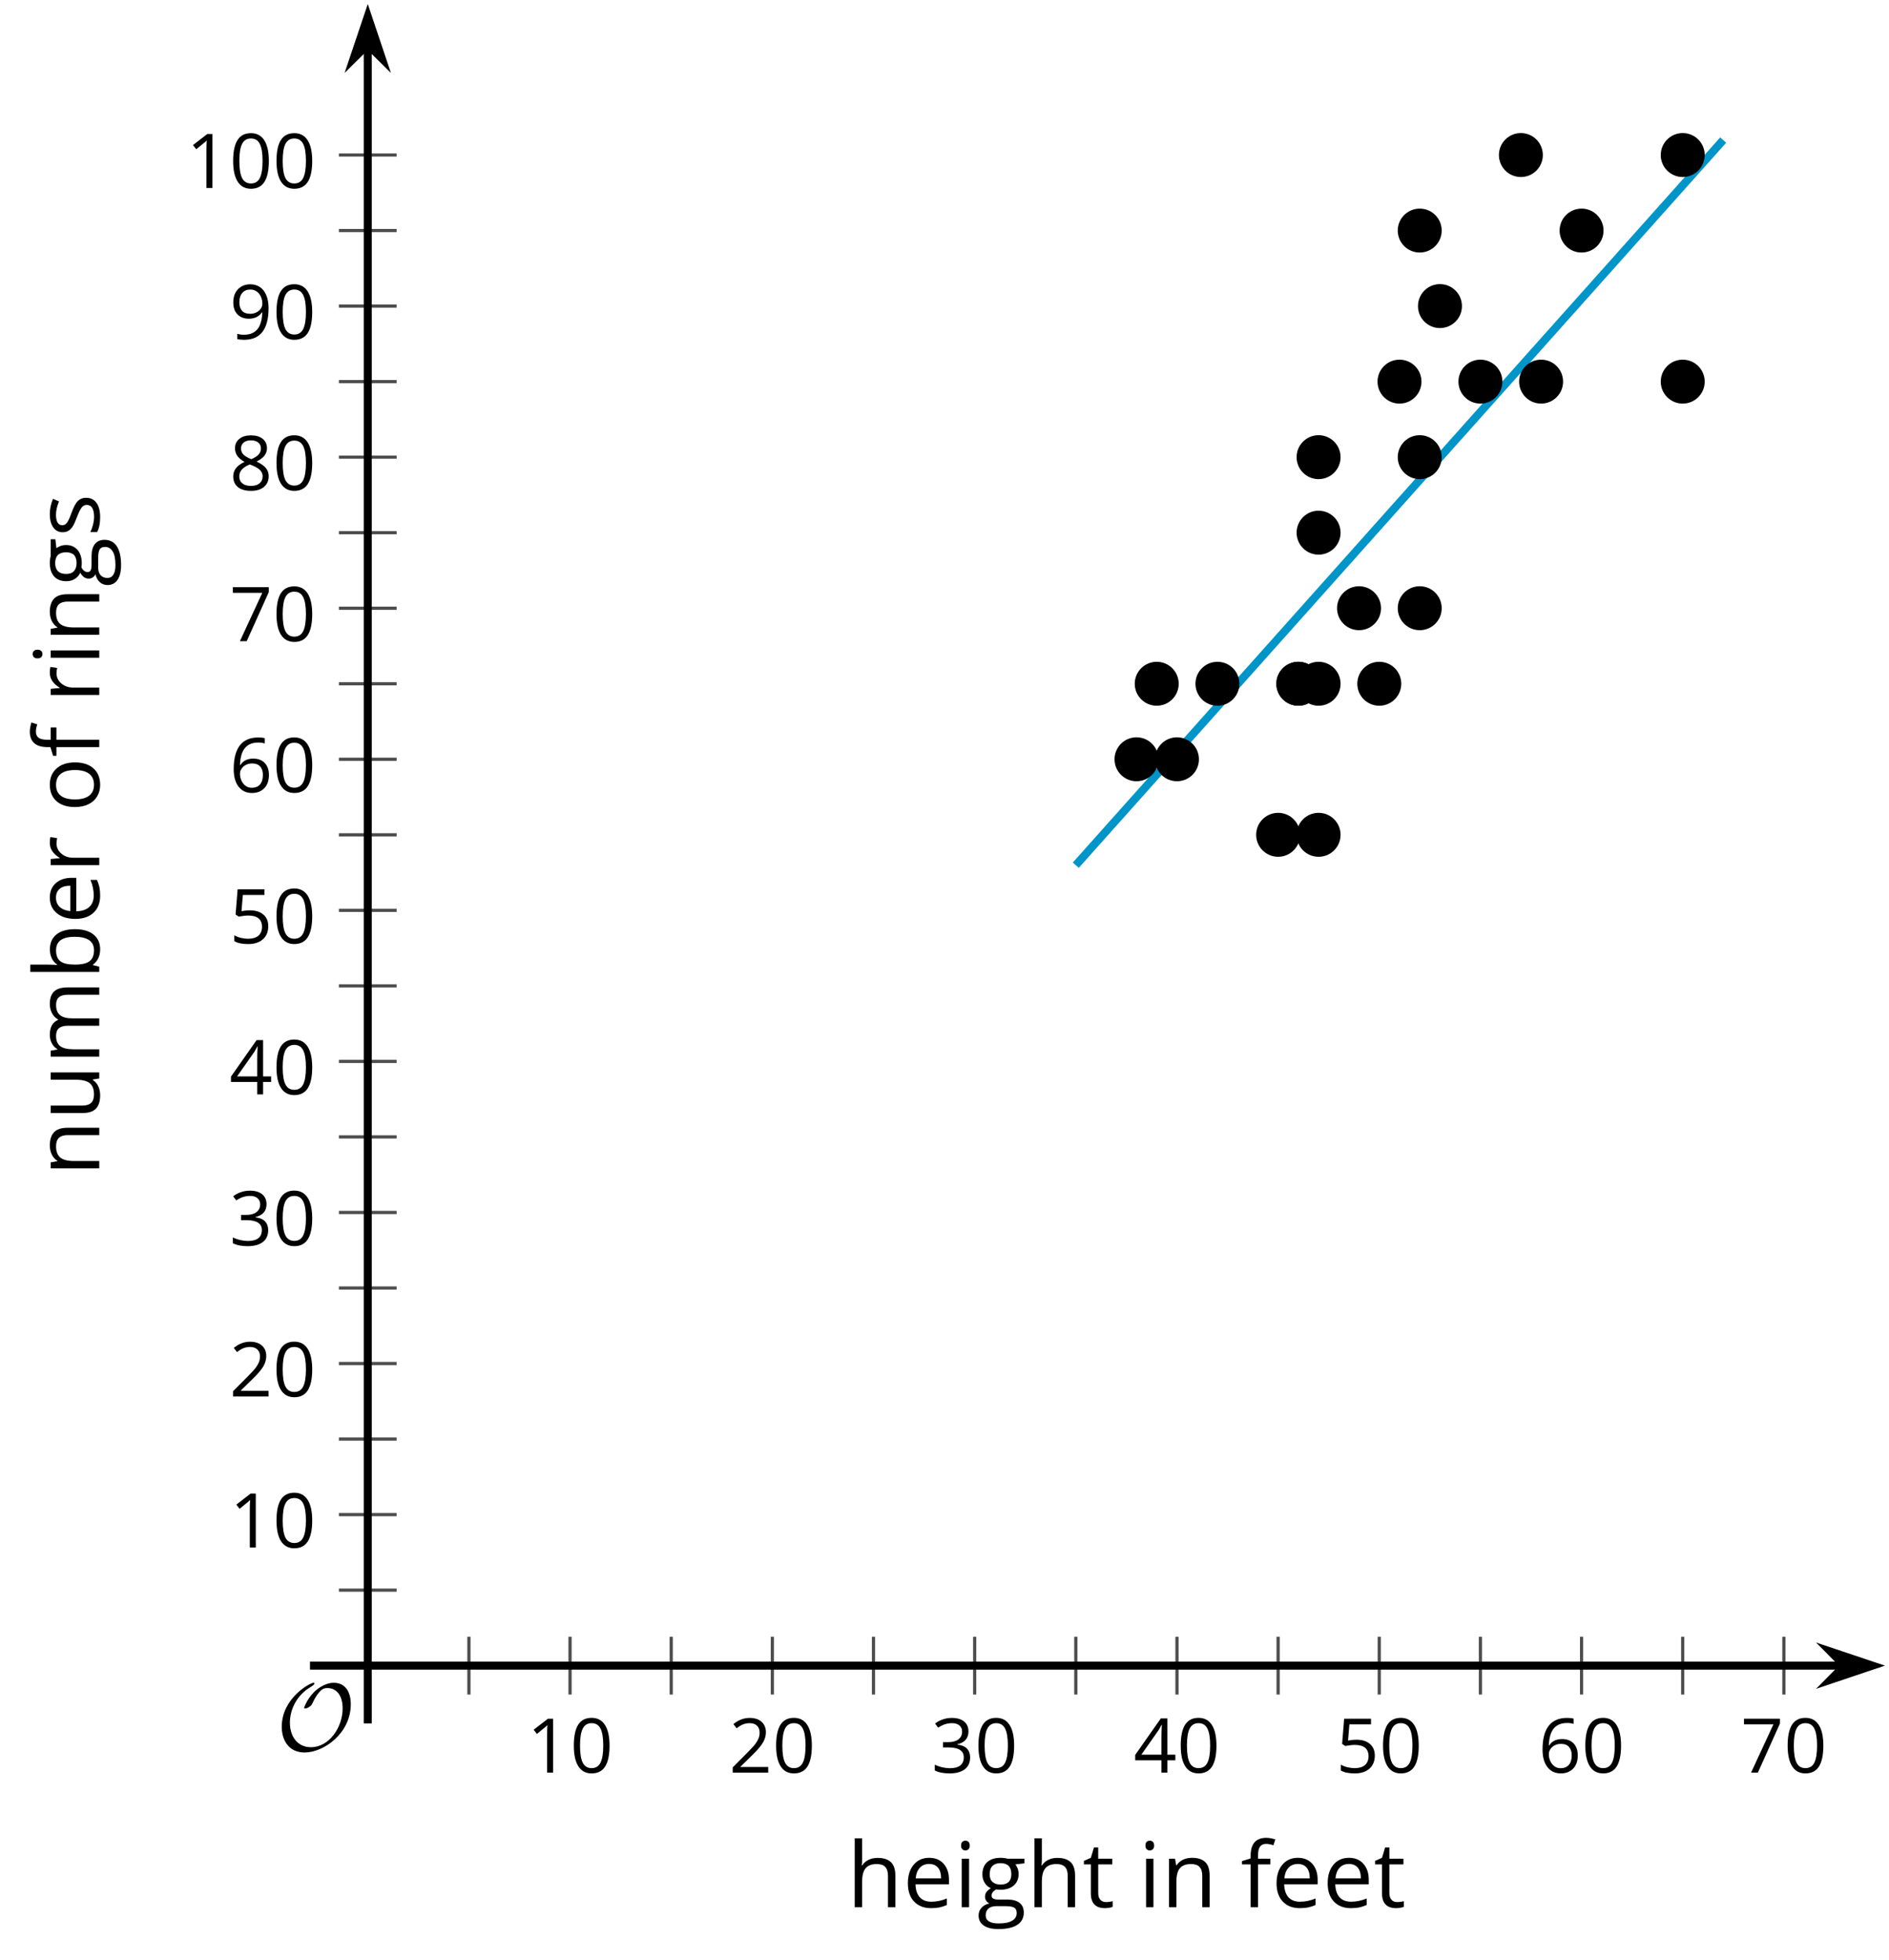 <?xml version='1.0' encoding='UTF-8'?>
<!-- This file was generated by dvisvgm 2.1.3 -->
<svg height='244.321pt' version='1.1' viewBox='-72 -72 235.508 244.321' width='235.508pt' xmlns='http://www.w3.org/2000/svg' xmlns:xlink='http://www.w3.org/1999/xlink'>
<defs>
<clipPath id='clip1'>
<path d='M-26.148 135.664H163.012V-71.504H-26.148Z'/>
</clipPath>
<path d='M9.289 -5.762C9.289 -7.281 8.62 -8.428 7.161 -8.428C5.918 -8.428 4.866 -7.424 4.782 -7.352C3.826 -6.408 3.467 -5.332 3.467 -5.308C3.467 -5.236 3.527 -5.224 3.587 -5.224C3.814 -5.224 4.005 -5.344 4.184 -5.475C4.399 -5.631 4.411 -5.667 4.543 -5.942C4.651 -6.181 4.926 -6.767 5.368 -7.269C5.655 -7.592 5.894 -7.771 6.372 -7.771C7.532 -7.771 8.273 -6.814 8.273 -5.248C8.273 -2.809 6.539 -0.395 4.328 -0.395C2.63 -0.395 1.698 -1.745 1.698 -3.455C1.698 -5.081 2.534 -6.874 4.28 -7.902C4.399 -7.974 4.758 -8.189 4.758 -8.345C4.758 -8.428 4.663 -8.428 4.639 -8.428C4.22 -8.428 0.681 -6.528 0.681 -2.941C0.681 -1.267 1.554 0.263 3.539 0.263C5.87 0.263 9.289 -2.08 9.289 -5.762Z' id='g0-79'/>
<use id='g7-66' transform='scale(1.2)' xlink:href='#g5-66'/>
<use id='g7-69' transform='scale(1.2)' xlink:href='#g5-69'/>
<use id='g7-70' transform='scale(1.2)' xlink:href='#g5-70'/>
<use id='g7-71' transform='scale(1.2)' xlink:href='#g5-71'/>
<use id='g7-72' transform='scale(1.2)' xlink:href='#g5-72'/>
<use id='g7-73' transform='scale(1.2)' xlink:href='#g5-73'/>
<use id='g7-77' transform='scale(1.2)' xlink:href='#g5-77'/>
<use id='g7-78' transform='scale(1.2)' xlink:href='#g5-78'/>
<use id='g7-79' transform='scale(1.2)' xlink:href='#g5-79'/>
<use id='g7-82' transform='scale(1.2)' xlink:href='#g5-82'/>
<use id='g7-83' transform='scale(1.2)' xlink:href='#g5-83'/>
<use id='g7-84' transform='scale(1.2)' xlink:href='#g5-84'/>
<use id='g7-85' transform='scale(1.2)' xlink:href='#g5-85'/>
<path d='M4.922 -3.375C4.922 -4.498 4.733 -5.355 4.355 -5.948C3.973 -6.542 3.421 -6.837 2.689 -6.837C1.938 -6.837 1.381 -6.552 1.018 -5.985S0.47 -4.549 0.47 -3.375C0.47 -2.238 0.658 -1.377 1.036 -0.792C1.413 -0.203 1.966 0.092 2.689 0.092C3.444 0.092 4.006 -0.193 4.374 -0.769C4.738 -1.344 4.922 -2.21 4.922 -3.375ZM1.243 -3.375C1.243 -4.355 1.358 -5.064 1.588 -5.506C1.819 -5.953 2.187 -6.174 2.689 -6.174C3.2 -6.174 3.568 -5.948 3.794 -5.497C4.024 -5.051 4.139 -4.342 4.139 -3.375S4.024 -1.699 3.794 -1.243C3.568 -0.792 3.2 -0.566 2.689 -0.566C2.187 -0.566 1.819 -0.792 1.588 -1.234C1.358 -1.685 1.243 -2.394 1.243 -3.375Z' id='g5-16'/>
<path d='M3.292 0V-6.731H2.647L0.866 -5.355L1.271 -4.83C1.92 -5.359 2.288 -5.658 2.366 -5.727S2.518 -5.866 2.583 -5.93C2.56 -5.576 2.546 -5.198 2.546 -4.797V0H3.292Z' id='g5-17'/>
<path d='M4.885 0V-0.709H1.423V-0.746L2.896 -2.187C3.554 -2.827 4.001 -3.352 4.24 -3.771S4.599 -4.609 4.599 -5.037C4.599 -5.585 4.42 -6.018 4.061 -6.344C3.702 -6.667 3.204 -6.828 2.574 -6.828C1.842 -6.828 1.169 -6.57 0.548 -6.054L0.953 -5.534C1.262 -5.778 1.538 -5.944 1.786 -6.036C2.04 -6.128 2.302 -6.174 2.583 -6.174C2.97 -6.174 3.273 -6.068 3.49 -5.856C3.706 -5.649 3.817 -5.364 3.817 -5.005C3.817 -4.751 3.775 -4.512 3.688 -4.291S3.471 -3.844 3.301 -3.61S2.772 -2.988 2.233 -2.44L0.46 -0.658V0H4.885Z' id='g5-18'/>
<path d='M4.632 -5.147C4.632 -5.668 4.452 -6.077 4.088 -6.381C3.725 -6.676 3.218 -6.828 2.564 -6.828C2.164 -6.828 1.786 -6.768 1.427 -6.639C1.064 -6.519 0.746 -6.344 0.47 -6.128L0.856 -5.612C1.192 -5.829 1.487 -5.976 1.75 -6.054S2.288 -6.174 2.583 -6.174C2.97 -6.174 3.278 -6.082 3.499 -5.893C3.729 -5.704 3.84 -5.447 3.84 -5.12C3.84 -4.71 3.688 -4.388 3.379 -4.153C3.071 -3.923 2.657 -3.808 2.132 -3.808H1.459V-3.149H2.122C3.407 -3.149 4.047 -2.739 4.047 -1.925C4.047 -1.013 3.467 -0.557 2.302 -0.557C2.007 -0.557 1.694 -0.594 1.363 -0.672C1.036 -0.746 0.723 -0.856 0.433 -0.999V-0.272C0.714 -0.138 0.999 -0.041 1.298 0.009C1.593 0.064 1.92 0.092 2.274 0.092C3.094 0.092 3.725 -0.083 4.171 -0.424C4.618 -0.769 4.839 -1.266 4.839 -1.906C4.839 -2.353 4.71 -2.716 4.448 -2.993S3.785 -3.439 3.246 -3.508V-3.545C3.688 -3.637 4.029 -3.821 4.273 -4.093C4.512 -4.365 4.632 -4.719 4.632 -5.147Z' id='g5-19'/>
<path d='M5.203 -1.547V-2.242H4.204V-6.768H3.393L0.198 -2.215V-1.547H3.471V0H4.204V-1.547H5.203ZM3.471 -2.242H0.962L3.066 -5.235C3.195 -5.428 3.333 -5.672 3.481 -5.967H3.518C3.485 -5.414 3.471 -4.917 3.471 -4.48V-2.242Z' id='g5-20'/>
<path d='M2.564 -4.111C2.215 -4.111 1.865 -4.075 1.51 -4.006L1.68 -6.027H4.374V-6.731H1.027L0.773 -3.582L1.169 -3.329C1.657 -3.416 2.049 -3.462 2.339 -3.462C3.49 -3.462 4.065 -2.993 4.065 -2.053C4.065 -1.57 3.913 -1.202 3.619 -0.948C3.315 -0.695 2.896 -0.566 2.357 -0.566C2.049 -0.566 1.731 -0.608 1.413 -0.681C1.096 -0.764 0.829 -0.87 0.612 -1.008V-0.272C1.013 -0.028 1.588 0.092 2.348 0.092C3.126 0.092 3.739 -0.106 4.18 -0.502C4.627 -0.898 4.848 -1.446 4.848 -2.141C4.848 -2.753 4.646 -3.232 4.236 -3.582C3.831 -3.936 3.273 -4.111 2.564 -4.111Z' id='g5-21'/>
<path d='M0.539 -2.878C0.539 -1.943 0.741 -1.215 1.151 -0.691C1.561 -0.17 2.113 0.092 2.808 0.092C3.458 0.092 3.978 -0.11 4.355 -0.506C4.742 -0.912 4.931 -1.459 4.931 -2.159C4.931 -2.785 4.756 -3.283 4.411 -3.646C4.061 -4.01 3.582 -4.194 2.979 -4.194C2.247 -4.194 1.713 -3.932 1.377 -3.402H1.321C1.358 -4.365 1.565 -5.074 1.948 -5.525C2.33 -5.971 2.878 -6.197 3.6 -6.197C3.904 -6.197 4.176 -6.16 4.411 -6.082V-6.74C4.213 -6.8 3.936 -6.828 3.591 -6.828C2.583 -6.828 1.823 -6.501 1.308 -5.847C0.797 -5.189 0.539 -4.199 0.539 -2.878ZM2.799 -0.557C2.509 -0.557 2.251 -0.635 2.026 -0.797C1.805 -0.958 1.63 -1.174 1.506 -1.446S1.321 -2.012 1.321 -2.33C1.321 -2.546 1.39 -2.753 1.529 -2.951C1.662 -3.149 1.846 -3.306 2.076 -3.421S2.56 -3.591 2.836 -3.591C3.283 -3.591 3.614 -3.462 3.84 -3.209S4.176 -2.606 4.176 -2.159C4.176 -1.639 4.056 -1.243 3.812 -0.967C3.573 -0.695 3.237 -0.557 2.799 -0.557Z' id='g5-22'/>
<path d='M1.312 0H2.159L4.913 -6.119V-6.731H0.433V-6.027H4.102L1.312 0Z' id='g5-23'/>
<path d='M2.689 -6.828C2.086 -6.828 1.602 -6.685 1.243 -6.39C0.879 -6.105 0.7 -5.714 0.7 -5.226C0.7 -4.88 0.792 -4.572 0.976 -4.291C1.16 -4.015 1.464 -3.757 1.888 -3.518C0.948 -3.089 0.479 -2.486 0.479 -1.717C0.479 -1.142 0.672 -0.695 1.059 -0.378C1.446 -0.064 1.998 0.092 2.716 0.092C3.393 0.092 3.927 -0.074 4.319 -0.405C4.71 -0.741 4.903 -1.188 4.903 -1.745C4.903 -2.122 4.788 -2.454 4.558 -2.744C4.328 -3.029 3.941 -3.301 3.393 -3.564C3.844 -3.789 4.171 -4.038 4.378 -4.309S4.687 -4.885 4.687 -5.216C4.687 -5.718 4.507 -6.114 4.148 -6.4S3.301 -6.828 2.689 -6.828ZM1.234 -1.699C1.234 -2.03 1.335 -2.316 1.542 -2.551C1.75 -2.79 2.081 -3.006 2.537 -3.204C3.131 -2.988 3.55 -2.762 3.789 -2.532C4.029 -2.297 4.148 -2.035 4.148 -1.736C4.148 -1.363 4.019 -1.068 3.766 -0.852S3.154 -0.529 2.698 -0.529C2.233 -0.529 1.874 -0.631 1.621 -0.838C1.363 -1.045 1.234 -1.331 1.234 -1.699ZM2.68 -6.206C3.071 -6.206 3.375 -6.114 3.6 -5.93C3.821 -5.75 3.932 -5.502 3.932 -5.193C3.932 -4.913 3.84 -4.664 3.656 -4.452C3.476 -4.24 3.163 -4.042 2.726 -3.858C2.238 -4.061 1.901 -4.263 1.722 -4.466S1.45 -4.913 1.45 -5.193C1.45 -5.502 1.561 -5.746 1.777 -5.93S2.297 -6.206 2.68 -6.206Z' id='g5-24'/>
<path d='M4.885 -3.858C4.885 -4.471 4.793 -5 4.609 -5.451C4.425 -5.898 4.162 -6.243 3.821 -6.473C3.476 -6.713 3.076 -6.828 2.62 -6.828C1.98 -6.828 1.469 -6.625 1.077 -6.22C0.681 -5.815 0.488 -5.262 0.488 -4.563C0.488 -3.923 0.663 -3.425 1.013 -3.071S1.837 -2.537 2.431 -2.537C2.781 -2.537 3.094 -2.606 3.375 -2.735C3.656 -2.873 3.877 -3.066 4.047 -3.32H4.102C4.07 -2.376 3.863 -1.68 3.49 -1.225C3.112 -0.764 2.555 -0.539 1.819 -0.539C1.506 -0.539 1.225 -0.58 0.981 -0.658V0C1.188 0.06 1.473 0.092 1.828 0.092C3.867 0.092 4.885 -1.225 4.885 -3.858ZM2.62 -6.174C2.91 -6.174 3.168 -6.096 3.398 -5.939C3.619 -5.783 3.798 -5.566 3.923 -5.295S4.111 -4.724 4.111 -4.401C4.111 -4.185 4.042 -3.983 3.909 -3.785S3.591 -3.435 3.352 -3.32C3.122 -3.204 2.864 -3.149 2.583 -3.149C2.132 -3.149 1.796 -3.278 1.575 -3.527C1.354 -3.785 1.243 -4.13 1.243 -4.572C1.243 -5.074 1.363 -5.47 1.602 -5.75S2.182 -6.174 2.62 -6.174Z' id='g5-25'/>
<path d='M3.158 -5.129C2.459 -5.129 1.929 -4.876 1.575 -4.374H1.538C1.561 -4.682 1.575 -5.032 1.575 -5.424V-7.164H0.81V0H1.358L1.519 -0.649H1.575C1.759 -0.396 1.989 -0.212 2.256 -0.092C2.532 0.032 2.832 0.092 3.158 0.092C3.817 0.092 4.328 -0.138 4.696 -0.599C5.069 -1.054 5.253 -1.699 5.253 -2.528S5.069 -3.996 4.705 -4.448C4.337 -4.903 3.821 -5.129 3.158 -5.129ZM3.048 -4.489C3.531 -4.489 3.886 -4.328 4.116 -4.006S4.461 -3.195 4.461 -2.537C4.461 -1.897 4.346 -1.404 4.116 -1.059C3.886 -0.718 3.536 -0.548 3.066 -0.548C2.546 -0.548 2.164 -0.7 1.929 -1.004C1.694 -1.312 1.575 -1.819 1.575 -2.528S1.69 -3.739 1.92 -4.042C2.15 -4.337 2.528 -4.489 3.048 -4.489Z' id='g5-66'/>
<path d='M2.942 0.092C3.283 0.092 3.573 0.064 3.812 0.018C4.056 -0.037 4.309 -0.12 4.581 -0.235V-0.916C4.052 -0.691 3.513 -0.576 2.97 -0.576C2.454 -0.576 2.053 -0.727 1.768 -1.036C1.487 -1.344 1.335 -1.791 1.321 -2.385H4.797V-2.868C4.797 -3.55 4.613 -4.098 4.245 -4.512C3.877 -4.931 3.375 -5.138 2.744 -5.138C2.067 -5.138 1.533 -4.899 1.133 -4.42C0.727 -3.941 0.529 -3.297 0.529 -2.482C0.529 -1.676 0.746 -1.045 1.179 -0.589C1.607 -0.134 2.196 0.092 2.942 0.092ZM2.735 -4.498C3.135 -4.498 3.439 -4.369 3.656 -4.116C3.872 -3.858 3.978 -3.49 3.978 -3.006H1.34C1.381 -3.471 1.524 -3.84 1.768 -4.102C2.007 -4.365 2.33 -4.498 2.735 -4.498Z' id='g5-69'/>
<path d='M3.085 -4.452V-5.046H1.8V-5.373C1.8 -5.797 1.869 -6.105 2.007 -6.298C2.145 -6.487 2.357 -6.584 2.647 -6.584C2.855 -6.584 3.108 -6.538 3.402 -6.441L3.6 -7.053C3.241 -7.159 2.928 -7.215 2.661 -7.215C1.579 -7.215 1.036 -6.593 1.036 -5.355V-5.074L0.134 -4.797V-4.452H1.036V0H1.8V-4.452H3.085Z' id='g5-70'/>
<path d='M4.94 -5.046H3.195C2.983 -5.106 2.744 -5.138 2.482 -5.138C1.874 -5.138 1.404 -4.991 1.073 -4.687C0.741 -4.392 0.576 -3.964 0.576 -3.412C0.576 -3.08 0.658 -2.785 0.82 -2.528C0.985 -2.27 1.197 -2.086 1.459 -1.98C1.248 -1.851 1.091 -1.717 0.994 -1.579S0.847 -1.28 0.847 -1.096C0.847 -0.935 0.893 -0.792 0.976 -0.668C1.068 -0.543 1.174 -0.456 1.303 -0.396C0.948 -0.318 0.672 -0.166 0.474 0.06S0.18 0.548 0.18 0.856C0.18 1.303 0.359 1.653 0.718 1.897C1.073 2.141 1.584 2.265 2.242 2.265C3.103 2.265 3.757 2.118 4.204 1.823C4.65 1.533 4.876 1.105 4.876 0.548C4.876 0.11 4.728 -0.226 4.438 -0.456C4.144 -0.686 3.725 -0.801 3.177 -0.801H2.284C2.007 -0.801 1.814 -0.833 1.699 -0.902C1.584 -0.967 1.529 -1.068 1.529 -1.206C1.529 -1.469 1.69 -1.685 2.017 -1.855C2.15 -1.832 2.288 -1.819 2.44 -1.819C3.029 -1.819 3.494 -1.966 3.831 -2.261S4.337 -2.951 4.337 -3.444C4.337 -3.66 4.305 -3.858 4.236 -4.033C4.167 -4.204 4.093 -4.346 4.006 -4.452L4.94 -4.563V-5.046ZM0.916 0.847C0.916 0.539 1.013 0.299 1.206 0.134S1.671 -0.115 2.017 -0.115H2.933C3.398 -0.115 3.715 -0.064 3.886 0.046C4.056 0.147 4.139 0.341 4.139 0.612C4.139 0.939 3.987 1.202 3.674 1.39C3.37 1.584 2.891 1.68 2.251 1.68C1.823 1.68 1.492 1.611 1.262 1.469S0.916 1.119 0.916 0.847ZM1.331 -3.43C1.331 -3.812 1.427 -4.098 1.621 -4.291S2.09 -4.581 2.449 -4.581C3.204 -4.581 3.582 -4.204 3.582 -3.444C3.582 -2.721 3.209 -2.357 2.463 -2.357C2.109 -2.357 1.828 -2.449 1.63 -2.629S1.331 -3.076 1.331 -3.43Z' id='g5-71'/>
<path d='M4.263 0H5.028V-3.292C5.028 -3.932 4.871 -4.397 4.567 -4.687C4.254 -4.982 3.794 -5.129 3.177 -5.129C2.822 -5.129 2.505 -5.06 2.228 -4.917C1.948 -4.779 1.736 -4.59 1.584 -4.346H1.538C1.561 -4.517 1.575 -4.733 1.575 -4.995V-7.164H0.81V0H1.575V-2.638C1.575 -3.297 1.694 -3.766 1.943 -4.056C2.182 -4.346 2.574 -4.489 3.103 -4.489C3.504 -4.489 3.794 -4.388 3.983 -4.185S4.263 -3.674 4.263 -3.264V0Z' id='g5-72'/>
<path d='M1.575 0V-5.046H0.81V0H1.575ZM0.746 -6.413C0.746 -6.243 0.787 -6.114 0.875 -6.031C0.962 -5.944 1.068 -5.902 1.197 -5.902C1.321 -5.902 1.427 -5.944 1.515 -6.031C1.602 -6.114 1.648 -6.243 1.648 -6.413S1.602 -6.713 1.515 -6.796S1.321 -6.92 1.197 -6.92C1.068 -6.92 0.962 -6.878 0.875 -6.796C0.787 -6.717 0.746 -6.588 0.746 -6.413Z' id='g5-73'/>
<path d='M7.242 0H8.006V-3.292C8.006 -3.936 7.864 -4.406 7.578 -4.696C7.297 -4.991 6.869 -5.138 6.298 -5.138C5.935 -5.138 5.608 -5.06 5.322 -4.908S4.82 -4.544 4.669 -4.282H4.632C4.388 -4.853 3.872 -5.138 3.085 -5.138C2.758 -5.138 2.468 -5.069 2.201 -4.931C1.943 -4.793 1.736 -4.599 1.593 -4.355H1.556L1.432 -5.046H0.81V0H1.575V-2.647C1.575 -3.301 1.685 -3.771 1.906 -4.061C2.132 -4.346 2.482 -4.489 2.96 -4.489C3.324 -4.489 3.596 -4.388 3.766 -4.19C3.936 -3.987 4.024 -3.683 4.024 -3.283V0H4.788V-2.818C4.788 -3.384 4.903 -3.808 5.129 -4.079S5.709 -4.489 6.183 -4.489C6.547 -4.489 6.814 -4.388 6.984 -4.19C7.155 -3.987 7.242 -3.683 7.242 -3.283V0Z' id='g5-77'/>
<path d='M4.263 0H5.028V-3.292C5.028 -3.936 4.876 -4.406 4.567 -4.696C4.259 -4.991 3.803 -5.138 3.195 -5.138C2.85 -5.138 2.532 -5.069 2.251 -4.936C1.971 -4.797 1.75 -4.604 1.593 -4.355H1.556L1.432 -5.046H0.81V0H1.575V-2.647C1.575 -3.306 1.699 -3.775 1.943 -4.061S2.574 -4.489 3.103 -4.489C3.504 -4.489 3.794 -4.388 3.983 -4.185S4.263 -3.674 4.263 -3.264V0Z' id='g5-78'/>
<path d='M5.166 -2.528C5.166 -3.329 4.959 -3.964 4.54 -4.434C4.125 -4.903 3.564 -5.138 2.859 -5.138C2.127 -5.138 1.556 -4.908 1.146 -4.448C0.737 -3.992 0.529 -3.352 0.529 -2.528C0.529 -1.998 0.626 -1.533 0.815 -1.137S1.275 -0.437 1.625 -0.226S2.376 0.092 2.827 0.092C3.559 0.092 4.13 -0.138 4.544 -0.599C4.959 -1.064 5.166 -1.704 5.166 -2.528ZM1.321 -2.528C1.321 -3.177 1.45 -3.669 1.704 -3.996S2.334 -4.489 2.836 -4.489C3.343 -4.489 3.725 -4.323 3.987 -3.987C4.245 -3.656 4.374 -3.168 4.374 -2.528C4.374 -1.878 4.245 -1.39 3.987 -1.05C3.725 -0.718 3.347 -0.548 2.845 -0.548S1.966 -0.718 1.708 -1.054S1.321 -1.883 1.321 -2.528Z' id='g5-79'/>
<path d='M3.112 -5.138C2.795 -5.138 2.505 -5.051 2.242 -4.871S1.754 -4.438 1.565 -4.111H1.529L1.441 -5.046H0.81V0H1.575V-2.707C1.575 -3.2 1.722 -3.614 2.007 -3.946C2.302 -4.277 2.647 -4.443 3.057 -4.443C3.218 -4.443 3.402 -4.42 3.61 -4.374L3.715 -5.083C3.536 -5.12 3.338 -5.138 3.112 -5.138Z' id='g5-82'/>
<path d='M4.065 -1.377C4.065 -1.713 3.959 -1.989 3.748 -2.21C3.541 -2.431 3.135 -2.652 2.537 -2.868C2.099 -3.029 1.805 -3.154 1.653 -3.241S1.39 -3.416 1.317 -3.513C1.252 -3.61 1.215 -3.725 1.215 -3.858C1.215 -4.056 1.308 -4.213 1.492 -4.328S1.948 -4.498 2.311 -4.498C2.721 -4.498 3.181 -4.392 3.688 -4.185L3.959 -4.807C3.439 -5.028 2.91 -5.138 2.366 -5.138C1.782 -5.138 1.326 -5.018 0.99 -4.779C0.654 -4.544 0.488 -4.217 0.488 -3.808C0.488 -3.577 0.534 -3.379 0.635 -3.214C0.727 -3.048 0.875 -2.901 1.077 -2.772C1.271 -2.638 1.607 -2.486 2.076 -2.311C2.569 -2.122 2.901 -1.957 3.076 -1.814C3.241 -1.676 3.329 -1.51 3.329 -1.312C3.329 -1.05 3.223 -0.856 3.006 -0.727C2.79 -0.603 2.486 -0.539 2.086 -0.539C1.828 -0.539 1.561 -0.576 1.28 -0.645C1.004 -0.714 0.746 -0.81 0.502 -0.935V-0.226C0.875 -0.014 1.4 0.092 2.067 0.092C2.698 0.092 3.191 -0.037 3.541 -0.29S4.065 -0.907 4.065 -1.377Z' id='g5-83'/>
<path d='M2.44 -0.539C2.187 -0.539 1.989 -0.622 1.846 -0.783S1.63 -1.179 1.63 -1.483V-4.452H3.094V-5.046H1.63V-6.215H1.188L0.866 -5.138L0.143 -4.82V-4.452H0.866V-1.45C0.866 -0.424 1.354 0.092 2.33 0.092C2.459 0.092 2.606 0.078 2.762 0.055C2.928 0.028 3.048 -0.005 3.131 -0.046V-0.631C3.057 -0.608 2.956 -0.589 2.832 -0.571C2.707 -0.548 2.574 -0.539 2.44 -0.539Z' id='g5-84'/>
<path d='M1.529 -5.046H0.755V-1.745C0.755 -1.105 0.907 -0.635 1.215 -0.345C1.519 -0.055 1.98 0.092 2.592 0.092C2.947 0.092 3.264 0.028 3.545 -0.106C3.821 -0.239 4.038 -0.428 4.194 -0.677H4.236L4.346 0H4.977V-5.046H4.213V-2.394C4.213 -1.74 4.088 -1.271 3.849 -0.981C3.6 -0.691 3.218 -0.548 2.689 -0.548C2.288 -0.548 1.998 -0.649 1.809 -0.852S1.529 -1.363 1.529 -1.773V-5.046Z' id='g5-85'/>
</defs>
<g id='page1'>
<path d='M-13.539 139.265V132.066M11.684 139.265V132.066M36.902 139.265V132.066M62.125 139.265V132.066M87.348 139.265V132.066M112.57 139.265V132.066M137.789 139.265V132.066' fill='none' stroke='#4d4d4d' stroke-linejoin='bevel' stroke-miterlimit='10.037' stroke-width='0.4'/>
<path d='M-0.93 139.265V132.066M24.293 139.265V132.066M49.516 139.265V132.066M74.738 139.265V132.066M99.957 139.265V132.066M125.18 139.265V132.066M150.402 139.265V132.066' fill='none' stroke='#4d4d4d' stroke-linejoin='bevel' stroke-miterlimit='10.037' stroke-width='0.4'/>
<path d='M-29.75 126.25H-22.551M-29.75 107.414H-22.551M-29.75 88.582H-22.551M-29.75 69.746H-22.551M-29.75 50.914H-22.551M-29.75 32.082H-22.551M-29.75 13.246H-22.551M-29.75 -5.586H-22.551M-29.75 -24.422H-22.551M-29.75 -43.254H-22.551' fill='none' stroke='#4d4d4d' stroke-linejoin='bevel' stroke-miterlimit='10.037' stroke-width='0.4'/>
<path d='M-29.75 116.832H-22.551M-29.75 98H-22.551M-29.75 79.164H-22.551M-29.75 60.332H-22.551M-29.75 41.496H-22.551M-29.75 22.664H-22.551M-29.75 3.832H-22.551M-29.75 -15.004H-22.551M-29.75 -33.836H-22.551M-29.75 -52.672H-22.551' fill='none' stroke='#4d4d4d' stroke-linejoin='bevel' stroke-miterlimit='10.037' stroke-width='0.4'/>
<path d='M-26.148 135.664H157.719' fill='none' stroke='#000000' stroke-linejoin='bevel' stroke-miterlimit='10.037' stroke-width='1'/>
<path d='M161.437 135.664L156.246 133.922L157.969 135.664L156.246 137.41Z'/>
<path d='M161.437 135.664L156.246 133.922L157.969 135.664L156.246 137.41Z' fill='none' stroke='#000000' stroke-miterlimit='10.037' stroke-width='1'/>
<path d='M-26.148 135.664V-66.211' fill='none' stroke='#000000' stroke-linejoin='bevel' stroke-miterlimit='10.037' stroke-width='1'/>
<path d='M-26.148 -69.93L-27.895 -64.738L-26.148 -66.461L-24.406 -64.738Z'/>
<path d='M-26.148 -69.93L-27.895 -64.738L-26.148 -66.461L-24.406 -64.738Z' fill='none' stroke='#000000' stroke-miterlimit='10.037' stroke-width='1'/>
<g transform='matrix(1 0 0 1 -26.034 50)'>
<use x='19.701' xlink:href='#g5-17' y='99.009'/>
<use x='25.105' xlink:href='#g5-16' y='99.009'/>
</g>
<g transform='matrix(1 0 0 1 -0.812 50)'>
<use x='19.701' xlink:href='#g5-18' y='99.009'/>
<use x='25.105' xlink:href='#g5-16' y='99.009'/>
</g>
<g transform='matrix(1 0 0 1 24.409 50)'>
<use x='19.701' xlink:href='#g5-19' y='99.009'/>
<use x='25.105' xlink:href='#g5-16' y='99.009'/>
</g>
<g transform='matrix(1 0 0 1 49.631 50)'>
<use x='19.701' xlink:href='#g5-20' y='99.009'/>
<use x='25.105' xlink:href='#g5-16' y='99.009'/>
</g>
<g transform='matrix(1 0 0 1 74.853 50)'>
<use x='19.701' xlink:href='#g5-21' y='99.009'/>
<use x='25.105' xlink:href='#g5-16' y='99.009'/>
</g>
<g transform='matrix(1 0 0 1 100.074 50)'>
<use x='19.701' xlink:href='#g5-22' y='99.009'/>
<use x='25.105' xlink:href='#g5-16' y='99.009'/>
</g>
<g transform='matrix(1 0 0 1 125.296 50)'>
<use x='19.701' xlink:href='#g5-23' y='99.009'/>
<use x='25.105' xlink:href='#g5-16' y='99.009'/>
</g>
<g transform='matrix(1 0 0 1 -63.103 21.933)'>
<use x='19.701' xlink:href='#g5-17' y='99.009'/>
<use x='25.105' xlink:href='#g5-16' y='99.009'/>
</g>
<g transform='matrix(1 0 0 1 -63.103 3.099)'>
<use x='19.701' xlink:href='#g5-18' y='99.009'/>
<use x='25.105' xlink:href='#g5-16' y='99.009'/>
</g>
<g transform='matrix(1 0 0 1 -63.103 -15.734)'>
<use x='19.701' xlink:href='#g5-19' y='99.009'/>
<use x='25.105' xlink:href='#g5-16' y='99.009'/>
</g>
<g transform='matrix(1 0 0 1 -63.103 -34.568)'>
<use x='19.701' xlink:href='#g5-20' y='99.009'/>
<use x='25.105' xlink:href='#g5-16' y='99.009'/>
</g>
<g transform='matrix(1 0 0 1 -63.103 -53.401)'>
<use x='19.701' xlink:href='#g5-21' y='99.009'/>
<use x='25.105' xlink:href='#g5-16' y='99.009'/>
</g>
<g transform='matrix(1 0 0 1 -63.103 -72.235)'>
<use x='19.701' xlink:href='#g5-22' y='99.009'/>
<use x='25.105' xlink:href='#g5-16' y='99.009'/>
</g>
<g transform='matrix(1 0 0 1 -63.103 -91.068)'>
<use x='19.701' xlink:href='#g5-23' y='99.009'/>
<use x='25.105' xlink:href='#g5-16' y='99.009'/>
</g>
<g transform='matrix(1 0 0 1 -63.103 -109.902)'>
<use x='19.701' xlink:href='#g5-24' y='99.009'/>
<use x='25.105' xlink:href='#g5-16' y='99.009'/>
</g>
<g transform='matrix(1 0 0 1 -63.103 -128.736)'>
<use x='19.701' xlink:href='#g5-25' y='99.009'/>
<use x='25.105' xlink:href='#g5-16' y='99.009'/>
</g>
<g transform='matrix(1 0 0 1 -68.508 -147.569)'>
<use x='19.701' xlink:href='#g5-17' y='99.009'/>
<use x='25.105' xlink:href='#g5-16' y='99.009'/>
<use x='30.51' xlink:href='#g5-16' y='99.009'/>
</g>
<path clip-path='url(#clip1)' d='M62.125 35.867L62.531 35.41L62.938 34.957L63.344 34.504L63.746 34.05L64.152 33.593L64.559 33.14L64.965 32.687L65.371 32.23L65.777 31.777L66.18 31.324L66.586 30.867L66.992 30.414L67.398 29.961L67.805 29.508L68.211 29.05L68.613 28.597L69.019 28.144L69.426 27.687L69.832 27.234L70.238 26.781L70.644 26.328L71.047 25.871L71.453 25.418L71.859 24.965L72.266 24.508L72.672 24.054L73.078 23.601L73.481 23.144L73.887 22.691L74.293 22.238L74.699 21.785L75.105 21.328L75.508 20.875L75.914 20.422L76.32 19.965L76.726 19.511L77.133 19.058L77.539 18.601L77.941 18.148L78.348 17.695L78.754 17.242L79.16 16.785L79.566 16.332L79.973 15.879L80.375 15.422L80.781 14.968L81.187 14.515L81.594 14.062L82 13.605L82.406 13.152L82.809 12.699L83.215 12.242L83.621 11.789L84.027 11.336L84.434 10.879L84.84 10.425L85.242 9.972L85.648 9.519L86.055 9.062L86.461 8.609L86.867 8.156L87.269 7.699L87.676 7.246L88.082 6.793L88.488 6.34L88.894 5.883L89.301 5.429L89.703 4.976L90.109 4.519L90.516 4.066L90.922 3.613L91.328 3.156L91.734 2.703L92.137 2.25L92.543 1.797L92.949 1.34L93.355 0.886L93.762 0.433L94.168 -0.024L94.57 -0.477L94.976 -0.93L95.383 -1.387L95.789 -1.84L96.195 -2.293L96.601 -2.746L97.004 -3.203L97.41 -3.657L97.816 -4.11L98.223 -4.567L98.629 -5.02L99.031 -5.473L99.437 -5.926L99.844 -6.383L100.25 -6.836L100.656 -7.289L101.062 -7.746L101.465 -8.2L101.871 -8.653L102.277 -9.11L102.684 -9.563L103.09 -10.016L103.496 -10.469L103.898 -10.926L104.305 -11.379L104.711 -11.832L105.117 -12.289L105.523 -12.742L105.93 -13.196L106.332 -13.649L106.738 -14.106L107.144 -14.559L107.551 -15.012L107.957 -15.469L108.363 -15.922L108.766 -16.375L109.172 -16.832L109.578 -17.285L109.984 -17.739L110.391 -18.192L110.793 -18.649L111.199 -19.102L111.605 -19.555L112.012 -20.012L112.418 -20.465L112.824 -20.918L113.226 -21.375L113.633 -21.828L114.039 -22.282L114.445 -22.735L114.851 -23.192L115.258 -23.645L115.66 -24.098L116.066 -24.555L116.473 -25.008L116.879 -25.461L117.285 -25.914L117.691 -26.371L118.094 -26.825L118.5 -27.278L118.906 -27.735L119.312 -28.188L119.719 -28.641L120.125 -29.098L120.527 -29.551L120.934 -30.004L121.34 -30.457L121.746 -30.914L122.152 -31.367L122.555 -31.821L122.961 -32.278L123.367 -32.731L123.773 -33.184L124.18 -33.641L124.586 -34.094L124.988 -34.547L125.394 -35L125.801 -35.457L126.207 -35.91L126.613 -36.364L127.019 -36.821L127.422 -37.274L127.828 -37.727L128.234 -38.18L128.641 -38.637L129.047 -39.09L129.453 -39.543L129.855 -40L130.262 -40.453L130.668 -40.907L131.074 -41.364L131.48 -41.817L131.883 -42.27L132.289 -42.723L132.695 -43.18L133.101 -43.633L133.508 -44.086L133.914 -44.543L134.316 -44.996L134.723 -45.45L135.129 -45.903L135.535 -46.36L135.941 -46.813L136.348 -47.266L136.75 -47.723L137.156 -48.176L137.562 -48.629L137.969 -49.086L138.375 -49.539L138.781 -49.992L139.184 -50.446L139.59 -50.903L139.996 -51.356L140.402 -51.809L140.809 -52.266L141.215 -52.719L141.617 -53.172L142.023 -53.629L142.43 -54.082L142.836 -54.535' fill='none' stroke='#0095c8' stroke-linejoin='bevel' stroke-miterlimit='10.037' stroke-width='1'/>
<path clip-path='url(#clip1)' d='M72.434 22.664C72.434 21.152 71.207 19.925 69.691 19.925C68.18 19.925 66.953 21.152 66.953 22.664C66.953 24.175 68.18 25.402 69.691 25.402C71.207 25.402 72.434 24.175 72.434 22.664Z'/>
<path clip-path='url(#clip1)' d='M74.953 13.246C74.953 11.734 73.727 10.508 72.215 10.508C70.703 10.508 69.473 11.734 69.473 13.246C69.473 14.761 70.703 15.988 72.215 15.988C73.727 15.988 74.953 14.761 74.953 13.246Z'/>
<path clip-path='url(#clip1)' d='M77.476 22.664C77.476 21.152 76.25 19.925 74.738 19.925C73.223 19.925 71.996 21.152 71.996 22.664C71.996 24.175 73.223 25.402 74.738 25.402C76.25 25.402 77.476 24.175 77.476 22.664Z'/>
<path clip-path='url(#clip1)' d='M82.519 13.246C82.519 11.734 81.293 10.508 79.781 10.508S77.043 11.734 77.043 13.246C77.043 14.761 78.269 15.988 79.781 15.988S82.519 14.761 82.519 13.246Z'/>
<path clip-path='url(#clip1)' d='M90.086 32.082C90.086 30.566 88.859 29.34 87.348 29.34C85.836 29.34 84.609 30.566 84.609 32.082C84.609 33.593 85.836 34.82 87.348 34.82C88.859 34.82 90.086 33.593 90.086 32.082Z'/>
<path clip-path='url(#clip1)' d='M92.609 13.246C92.609 11.734 91.383 10.508 89.871 10.508C88.355 10.508 87.129 11.734 87.129 13.246C87.129 14.761 88.355 15.988 89.871 15.988C91.383 15.988 92.609 14.761 92.609 13.246Z'/>
<path clip-path='url(#clip1)' d='M92.609 13.246C92.609 11.734 91.383 10.508 89.871 10.508C88.355 10.508 87.129 11.734 87.129 13.246C87.129 14.761 88.355 15.988 89.871 15.988C91.383 15.988 92.609 14.761 92.609 13.246Z'/>
<path clip-path='url(#clip1)' d='M95.133 32.082C95.133 30.566 93.906 29.34 92.391 29.34C90.879 29.34 89.652 30.566 89.652 32.082C89.652 33.593 90.879 34.82 92.391 34.82C93.906 34.82 95.133 33.593 95.133 32.082Z'/>
<path clip-path='url(#clip1)' d='M95.133 13.246C95.133 11.734 93.906 10.508 92.391 10.508C90.879 10.508 89.652 11.734 89.652 13.246C89.652 14.761 90.879 15.988 92.391 15.988C93.906 15.988 95.133 14.761 95.133 13.246Z'/>
<path clip-path='url(#clip1)' d='M95.133 -5.586C95.133 -7.102 93.906 -8.328 92.391 -8.328C90.879 -8.328 89.652 -7.102 89.652 -5.586C89.652 -4.075 90.879 -2.848 92.391 -2.848C93.906 -2.848 95.133 -4.075 95.133 -5.586Z'/>
<path clip-path='url(#clip1)' d='M95.133 -15.004C95.133 -16.516 93.906 -17.742 92.391 -17.742C90.879 -17.742 89.652 -16.516 89.652 -15.004C89.652 -13.489 90.879 -12.262 92.391 -12.262C93.906 -12.262 95.133 -13.489 95.133 -15.004Z'/>
<path clip-path='url(#clip1)' d='M100.176 3.832C100.176 2.316 98.949 1.09 97.437 1.09C95.922 1.09 94.695 2.316 94.695 3.832C94.695 5.343 95.922 6.57 97.437 6.57C98.949 6.57 100.176 5.343 100.176 3.832Z'/>
<path clip-path='url(#clip1)' d='M102.699 13.246C102.699 11.734 101.473 10.508 99.957 10.508C98.445 10.508 97.219 11.734 97.219 13.246C97.219 14.761 98.445 15.988 99.957 15.988C101.473 15.988 102.699 14.761 102.699 13.246Z'/>
<path clip-path='url(#clip1)' d='M105.219 -24.422C105.219 -25.934 103.992 -27.16 102.48 -27.16C100.969 -27.16 99.742 -25.934 99.742 -24.422C99.742 -22.907 100.969 -21.68 102.48 -21.68C103.992 -21.68 105.219 -22.907 105.219 -24.422Z'/>
<path clip-path='url(#clip1)' d='M107.742 -43.254C107.742 -44.766 106.516 -45.992 105.004 -45.992C103.488 -45.992 102.262 -44.766 102.262 -43.254S103.488 -40.516 105.004 -40.516C106.516 -40.516 107.742 -41.742 107.742 -43.254Z'/>
<path clip-path='url(#clip1)' d='M107.742 -15.004C107.742 -16.516 106.516 -17.742 105.004 -17.742C103.488 -17.742 102.262 -16.516 102.262 -15.004C102.262 -13.489 103.488 -12.262 105.004 -12.262C106.516 -12.262 107.742 -13.489 107.742 -15.004Z'/>
<path clip-path='url(#clip1)' d='M107.742 3.832C107.742 2.316 106.516 1.09 105.004 1.09C103.488 1.09 102.262 2.316 102.262 3.832C102.262 5.343 103.488 6.57 105.004 6.57C106.516 6.57 107.742 5.343 107.742 3.832Z'/>
<path clip-path='url(#clip1)' d='M110.266 -33.836C110.266 -35.352 109.039 -36.578 107.523 -36.578C106.012 -36.578 104.785 -35.352 104.785 -33.836C104.785 -32.325 106.012 -31.098 107.523 -31.098C109.039 -31.098 110.266 -32.325 110.266 -33.836Z'/>
<path clip-path='url(#clip1)' d='M115.309 -24.422C115.309 -25.934 114.082 -27.16 112.57 -27.16C111.055 -27.16 109.828 -25.934 109.828 -24.422C109.828 -22.907 111.055 -21.68 112.57 -21.68C114.082 -21.68 115.309 -22.907 115.309 -24.422Z'/>
<path clip-path='url(#clip1)' d='M120.351 -52.672C120.351 -54.184 119.125 -55.41 117.613 -55.41S114.875 -54.184 114.875 -52.672C114.875 -51.157 116.101 -49.93 117.613 -49.93S120.351 -51.157 120.351 -52.672Z'/>
<path clip-path='url(#clip1)' d='M122.875 -24.422C122.875 -25.934 121.648 -27.16 120.137 -27.16C118.621 -27.16 117.394 -25.934 117.394 -24.422C117.394 -22.907 118.621 -21.68 120.137 -21.68C121.648 -21.68 122.875 -22.907 122.875 -24.422Z'/>
<path clip-path='url(#clip1)' d='M127.918 -43.254C127.918 -44.766 126.691 -45.992 125.18 -45.992C123.668 -45.992 122.441 -44.766 122.441 -43.254S123.668 -40.516 125.18 -40.516C126.691 -40.516 127.918 -41.742 127.918 -43.254Z'/>
<path clip-path='url(#clip1)' d='M140.531 -52.672C140.531 -54.184 139.305 -55.41 137.789 -55.41C136.277 -55.41 135.051 -54.184 135.051 -52.672C135.051 -51.157 136.277 -49.93 137.789 -49.93C139.305 -49.93 140.531 -51.157 140.531 -52.672Z'/>
<path clip-path='url(#clip1)' d='M140.531 -24.422C140.531 -25.934 139.305 -27.16 137.789 -27.16C136.277 -27.16 135.051 -25.934 135.051 -24.422C135.051 -22.907 136.277 -21.68 137.789 -21.68C139.305 -21.68 140.531 -22.907 140.531 -24.422Z'/>
<g transform='matrix(1 0 0 1 -57.256 47.221)'>
<use x='19.701' xlink:href='#g0-79' y='99.009'/>
</g>
<path d='M-26.148 142.867V135.664' fill='none' stroke='#000000' stroke-linejoin='bevel' stroke-miterlimit='10.037' stroke-width='1'/>
<path d='M-33.352 135.664H-26.148' fill='none' stroke='#000000' stroke-linejoin='bevel' stroke-miterlimit='10.037' stroke-width='1'/>
<g transform='matrix(1 0 0 1 13.891 66.779)'>
<use x='19.701' xlink:href='#g7-72' y='99.009'/>
<use x='26.663' xlink:href='#g7-69' y='99.009'/>
<use x='33.035' xlink:href='#g7-73' y='99.009'/>
<use x='35.897' xlink:href='#g7-71' y='99.009'/>
<use x='42.109' xlink:href='#g7-72' y='99.009'/>
<use x='49.071' xlink:href='#g7-84' y='99.009'/>
<use x='56.022' xlink:href='#g7-73' y='99.009'/>
<use x='58.884' xlink:href='#g7-78' y='99.009'/>
<use x='68.788' xlink:href='#g7-70' y='99.009'/>
<use x='72.627' xlink:href='#g7-69' y='99.009'/>
<use x='78.998' xlink:href='#g7-69' y='99.009'/>
<use x='85.37' xlink:href='#g7-84' y='99.009'/>
</g>
<g transform='matrix(0 -1 1 0 -158.633 94.338)'>
<use x='19.701' xlink:href='#g7-78' y='99.009'/>
<use x='26.663' xlink:href='#g7-85' y='99.009'/>
<use x='33.625' xlink:href='#g7-77' y='99.009'/>
<use x='44.188' xlink:href='#g7-66' y='99.009'/>
<use x='51.139' xlink:href='#g7-69' y='99.009'/>
<use x='57.51' xlink:href='#g7-82' y='99.009'/>
<use x='65.085' xlink:href='#g7-79' y='99.009'/>
<use x='71.945' xlink:href='#g7-70' y='99.009'/>
<use x='78.725' xlink:href='#g7-82' y='99.009'/>
<use x='83.359' xlink:href='#g7-73' y='99.009'/>
<use x='86.221' xlink:href='#g7-78' y='99.009'/>
<use x='93.183' xlink:href='#g7-71' y='99.009'/>
<use x='99.396' xlink:href='#g7-83' y='99.009'/>
</g>
</g>
</svg>
